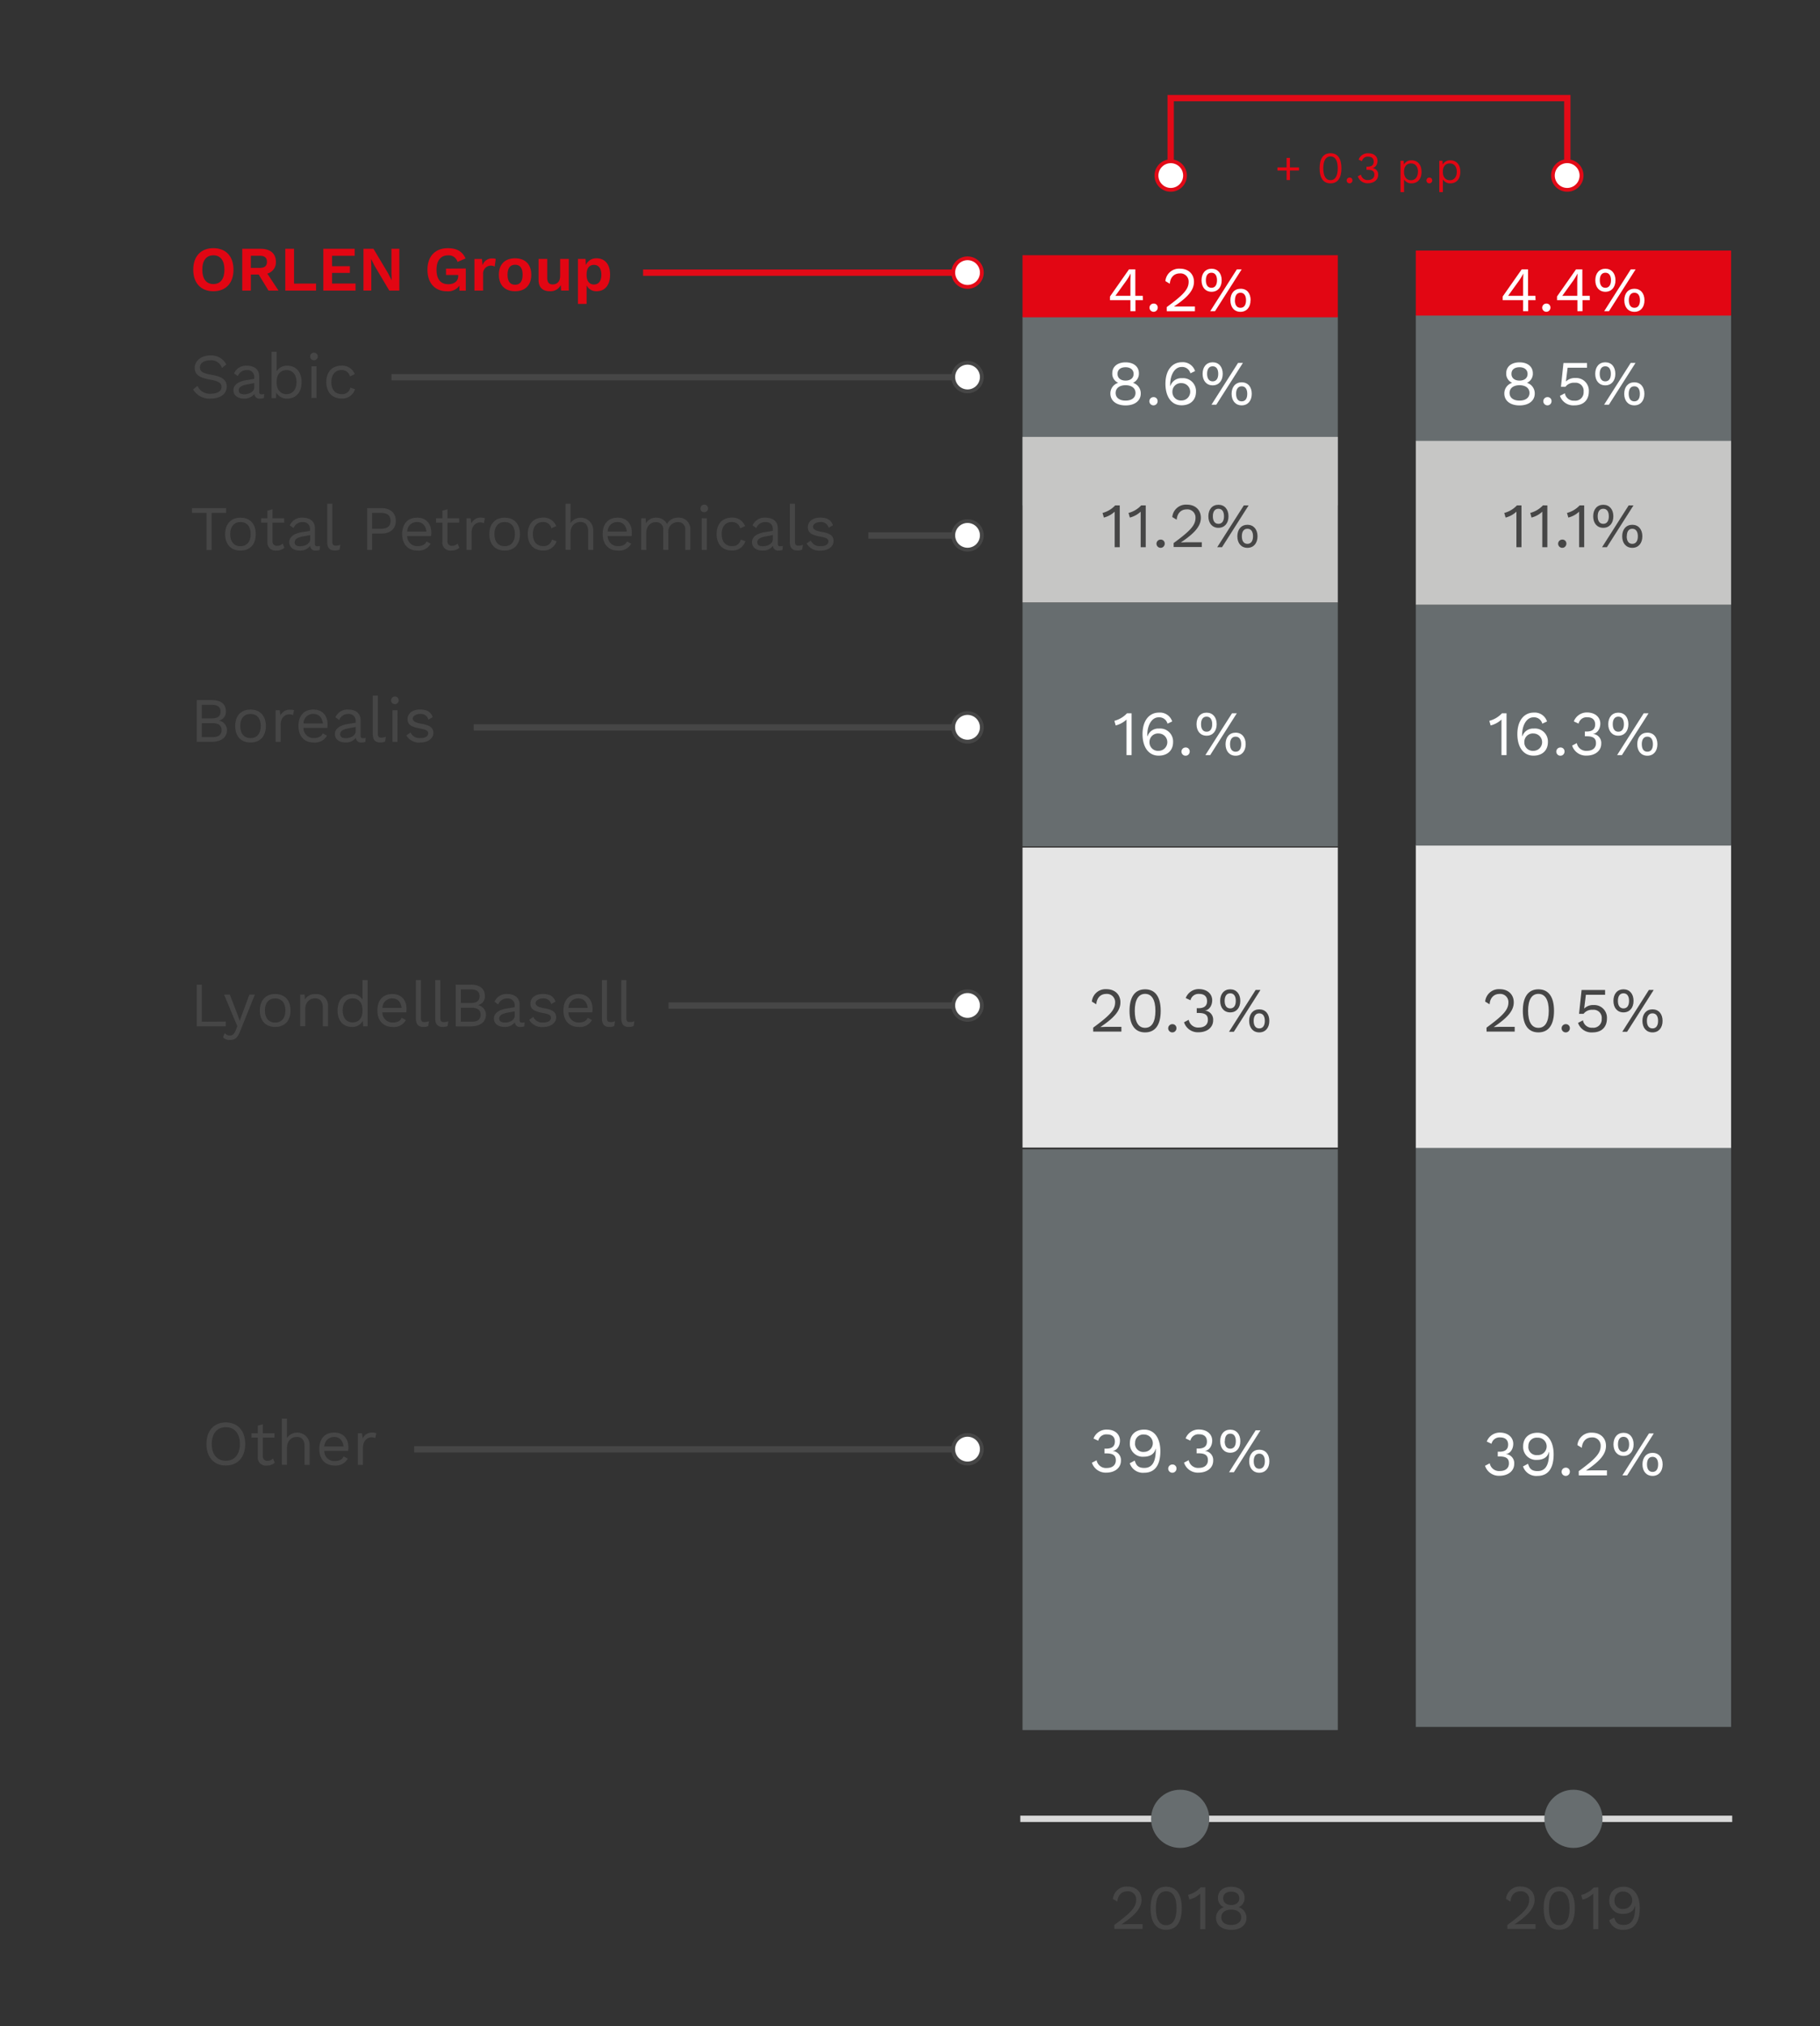 <?xml version="1.0" encoding="UTF-8"?> <svg xmlns="http://www.w3.org/2000/svg" viewBox="0 0 575.04 639.91"><rect x="0" y="0" width="575.04" height="639.91" fill="#333333" stroke="none"/><defs><style>.cls-1{fill:#464646;}.cls-10,.cls-2,.cls-8{fill:none;stroke-miterlimit:10;stroke-width:2px;}.cls-2{stroke:#d9d9d9;}.cls-3{fill:#676d6f;}.cls-4{fill:#e5e5e5;}.cls-5{fill:#c6c6c5;}.cls-6{fill:#e20613;}.cls-7{fill:#fff;}.cls-8{stroke:#e20a17;}.cls-9{fill:#e20a17;}.cls-10{stroke:#464646;}</style></defs><g id="Layer_2" data-name="Layer 2"><path class="cls-1" d="M352.06,608c5.28-3.88,6.93-5.62,6.93-8a2.57,2.57,0,0,0-2.81-2.64c-1.82,0-3,1.28-3.14,3.26l-1.4-.84a4.34,4.34,0,0,1,4.61-3.92c2.7,0,4.42,1.7,4.42,4.14s-1.6,4.66-6.33,7.8v0c.44,0,1.58-.06,2-.06H361v1.5h-8.89Z"></path><path class="cls-1" d="M363.54,602.71c0-4.42,1.72-6.8,4.92-6.8s4.93,2.38,4.93,6.8-1.72,6.8-4.93,6.8S363.54,607.13,363.54,602.71Zm8.19,0c0-3.48-1.14-5.36-3.27-5.36s-3.26,1.88-3.26,5.36,1.14,5.36,3.26,5.36S371.73,606.19,371.73,602.71Z"></path><path class="cls-1" d="M380.82,596.11v13.2h-1.6v-9.68c0-.44,0-1,0-1.54a7.75,7.75,0,0,1-3.42,1.86l-.42-1.46a8.39,8.39,0,0,0,4-2.38Z"></path><path class="cls-1" d="M393.23,599.39a3.12,3.12,0,0,1-1.86,3v0a3.48,3.48,0,0,1,2.46,3.38c0,2.3-1.91,3.76-4.81,3.76s-4.8-1.46-4.8-3.76a3.49,3.49,0,0,1,2.48-3.38v0a3.1,3.1,0,0,1-1.88-3c0-2.14,1.66-3.46,4.2-3.46S393.23,597.25,393.23,599.39Zm-1.06,6.2c0-1.52-1.25-2.44-3.15-2.44s-3.14.92-3.14,2.44S387.1,608,389,608,392.17,607.09,392.17,605.59Zm-5.69-6c0,1.3,1,2.1,2.54,2.1s2.55-.8,2.55-2.1-1-2.12-2.55-2.12S386.48,598.21,386.48,599.55Z"></path><line class="cls-2" x1="322.37" y1="574.47" x2="547.3" y2="574.47"></line><path class="cls-1" d="M476.25,608c5.28-3.88,6.92-5.62,6.92-8a2.56,2.56,0,0,0-2.8-2.64c-1.82,0-3,1.28-3.14,3.26l-1.4-.84a4.33,4.33,0,0,1,4.6-3.92c2.71,0,4.43,1.7,4.43,4.14s-1.61,4.66-6.33,7.8v0c.44,0,1.58-.06,2-.06h4.63v1.5h-8.89Z"></path><path class="cls-1" d="M487.73,602.71c0-4.42,1.72-6.8,4.92-6.8s4.93,2.38,4.93,6.8-1.73,6.8-4.93,6.8S487.73,607.13,487.73,602.71Zm8.19,0c0-3.48-1.15-5.36-3.27-5.36s-3.26,1.88-3.26,5.36,1.14,5.36,3.26,5.36S495.92,606.19,495.92,602.71Z"></path><path class="cls-1" d="M505,596.11v13.2h-1.6v-9.68c0-.44,0-1,0-1.54A7.75,7.75,0,0,1,500,600l-.42-1.46a8.39,8.39,0,0,0,4-2.38Z"></path><path class="cls-1" d="M518.09,602.71c0,4.42-1.75,6.8-5.08,6.8a4.38,4.38,0,0,1-4.58-3l1.58-.84c.42,1.38,1,2.32,3,2.32,2.76,0,3.64-2.3,3.64-5.84V602h-.08c-.42,1.92-2.2,2.48-3.68,2.48a4.08,4.08,0,0,1-4.42-4.28c0-2.62,1.76-4.28,4.54-4.28C516.32,595.91,518.09,598.71,518.09,602.71Zm-8-2.5a2.58,2.58,0,0,0,2.88,2.72,2.74,2.74,0,1,0,0-5.48A2.58,2.58,0,0,0,510.13,600.21Z"></path><circle class="cls-3" cx="372.88" cy="574.47" r="9.19"></circle><circle class="cls-3" cx="497.14" cy="574.47" r="9.19"></circle><rect class="cls-3" x="323.07" y="100.08" width="99.62" height="59.54"></rect><rect class="cls-3" x="323.07" y="363" width="99.62" height="183.44"></rect><rect class="cls-4" x="323.07" y="267.7" width="99.62" height="94.76"></rect><rect class="cls-3" x="323.07" y="190.28" width="99.62" height="77.02"></rect><rect class="cls-5" x="323.07" y="137.99" width="99.62" height="52.28"></rect><rect class="cls-6" x="323.07" y="80.61" width="99.62" height="19.6"></rect><rect class="cls-3" x="447.33" y="362.46" width="99.62" height="182.98"></rect><rect class="cls-4" x="447.33" y="266.88" width="99.62" height="95.69"></rect><rect class="cls-3" x="447.33" y="190.99" width="99.62" height="76.09"></rect><rect class="cls-5" x="447.33" y="139.18" width="99.62" height="51.81"></rect><rect class="cls-3" x="447.33" y="99.55" width="99.62" height="39.68"></rect><rect class="cls-6" x="447.33" y="79.14" width="99.62" height="20.54"></rect><path class="cls-7" d="M357.53,225.29v13.2h-1.6v-9.68c0-.44,0-1,0-1.54a7.75,7.75,0,0,1-3.42,1.86l-.42-1.46a8.39,8.39,0,0,0,4-2.38Z"></path><path class="cls-7" d="M370.36,227.87l-1.48.7a2.68,2.68,0,0,0-2.83-2c-2.12,0-3.56,2.46-3.56,5.6v.36h.08a3.58,3.58,0,0,1,3.62-2.42,4.09,4.09,0,0,1,4.45,4.28c0,2.62-1.76,4.28-4.55,4.28-3.32,0-5.1-2.86-5.1-6.8,0-4.42,2.24-6.8,5.17-6.8A4.06,4.06,0,0,1,370.36,227.87Zm-7.17,6.52a2.67,2.67,0,0,0,2.89,2.76,2.74,2.74,0,1,0,0-5.48A2.67,2.67,0,0,0,363.19,234.39Z"></path><path class="cls-7" d="M375.89,237.39a1.3,1.3,0,1,1-1.3-1.3A1.23,1.23,0,0,1,375.89,237.39Z"></path><path class="cls-7" d="M384.42,228.73c0,2.2-1.25,3.64-3.19,3.64s-3.18-1.44-3.18-3.64,1.24-3.64,3.18-3.64S384.42,226.53,384.42,228.73Zm-4.95,0c0,1.5.62,2.38,1.76,2.38s1.77-.88,1.77-2.38-.63-2.38-1.77-2.38S379.47,227.23,379.47,228.73Zm9.79-3.44h1.52l-8.41,13.2h-1.52Zm4.32,9.76c0,2.2-1.24,3.64-3.18,3.64s-3.18-1.44-3.18-3.64,1.24-3.64,3.18-3.64S393.58,232.85,393.58,235.05Zm-4.94,0c0,1.5.62,2.38,1.76,2.38s1.76-.88,1.76-2.38-.62-2.38-1.76-2.38S388.64,233.55,388.64,235.05Z"></path><path class="cls-7" d="M476,225.29v13.2h-1.6v-9.68c0-.44,0-1,0-1.54a7.75,7.75,0,0,1-3.42,1.86l-.42-1.46a8.39,8.39,0,0,0,4-2.38Z"></path><path class="cls-7" d="M488.79,227.87l-1.49.7a2.66,2.66,0,0,0-2.82-2c-2.12,0-3.56,2.46-3.56,5.6v.36H481a3.58,3.58,0,0,1,3.62-2.42,4.09,4.09,0,0,1,4.45,4.28c0,2.62-1.77,4.28-4.55,4.28-3.32,0-5.1-2.86-5.1-6.8,0-4.42,2.24-6.8,5.17-6.8A4.07,4.07,0,0,1,488.79,227.87Zm-7.17,6.52a2.67,2.67,0,0,0,2.88,2.76,2.74,2.74,0,1,0,0-5.48A2.67,2.67,0,0,0,481.62,234.39Z"></path><path class="cls-7" d="M494.32,237.39a1.3,1.3,0,1,1-1.3-1.3A1.23,1.23,0,0,1,494.32,237.39Z"></path><path class="cls-7" d="M505.63,228.53c0,1.88-1.17,3.26-2.49,3.26v0a2.86,2.86,0,0,1,2.78,3.12c0,2.14-1.82,3.74-4.64,3.74a4.57,4.57,0,0,1-4.56-3.16l1.48-.78a3,3,0,0,0,3.2,2.44c1.86,0,2.89-1,2.86-2.44,0-1.62-1-2.16-3-2.16h-.52v-1.5h.52c1.78,0,2.72-.7,2.74-2.18s-.86-2.32-2.44-2.32a2.6,2.6,0,0,0-2.8,2l-1.5-.7a4.4,4.4,0,0,1,4.28-2.82C504.21,225.09,505.63,226.71,505.63,228.53Z"></path><path class="cls-7" d="M514.5,228.73c0,2.2-1.24,3.64-3.18,3.64s-3.18-1.44-3.18-3.64,1.24-3.64,3.18-3.64S514.5,226.53,514.5,228.73Zm-4.94,0c0,1.5.62,2.38,1.76,2.38s1.76-.88,1.76-2.38-.62-2.38-1.76-2.38S509.56,227.23,509.56,228.73Zm9.78-3.44h1.53l-8.41,13.2h-1.52Zm4.33,9.76c0,2.2-1.24,3.64-3.18,3.64s-3.19-1.44-3.19-3.64,1.24-3.64,3.19-3.64S523.67,232.85,523.67,235.05Zm-4.94,0c0,1.5.61,2.38,1.76,2.38s1.76-.88,1.76-2.38-.62-2.38-1.76-2.38S518.73,233.55,518.73,235.05Z"></path><path class="cls-1" d="M353.79,159.63v13.2h-1.6v-9.68c0-.44,0-1,0-1.54a7.75,7.75,0,0,1-3.42,1.86l-.42-1.46a8.39,8.39,0,0,0,4-2.38Z"></path><path class="cls-1" d="M362,159.63v13.2h-1.6v-9.68c0-.44,0-1,0-1.54a7.75,7.75,0,0,1-3.42,1.86l-.42-1.46a8.39,8.39,0,0,0,4-2.38Z"></path><path class="cls-1" d="M368,171.73a1.3,1.3,0,1,1-1.3-1.3A1.23,1.23,0,0,1,368,171.73Z"></path><path class="cls-1" d="M370.81,171.53c5.28-3.88,6.92-5.62,6.92-8a2.56,2.56,0,0,0-2.8-2.64c-1.82,0-3,1.28-3.14,3.26l-1.4-.84a4.33,4.33,0,0,1,4.6-3.92c2.7,0,4.43,1.7,4.43,4.14s-1.61,4.66-6.33,7.8v0c.44,0,1.58-.06,2-.06h4.62v1.5h-8.88Z"></path><path class="cls-1" d="M388.15,163.07c0,2.2-1.24,3.64-3.18,3.64s-3.18-1.44-3.18-3.64,1.24-3.64,3.18-3.64S388.15,160.87,388.15,163.07Zm-4.94,0c0,1.5.62,2.38,1.76,2.38s1.76-.88,1.76-2.38-.62-2.38-1.76-2.38S383.21,161.57,383.21,163.07Zm9.79-3.44h1.51l-8.4,13.2h-1.52Zm4.32,9.76c0,2.2-1.24,3.64-3.19,3.64s-3.18-1.44-3.18-3.64,1.24-3.64,3.18-3.64S397.32,167.19,397.32,169.39Zm-4.95,0c0,1.5.63,2.38,1.76,2.38s1.77-.88,1.77-2.38-.62-2.38-1.77-2.38S392.37,167.89,392.37,169.39Z"></path><path class="cls-1" d="M480.72,159.63v13.2h-1.6v-9.68c0-.44,0-1,0-1.54a7.75,7.75,0,0,1-3.42,1.86l-.42-1.46a8.39,8.39,0,0,0,4-2.38Z"></path><path class="cls-1" d="M488.9,159.63v13.2h-1.6v-9.68c0-.44,0-1,0-1.54a7.75,7.75,0,0,1-3.42,1.86L483.5,162a8.39,8.39,0,0,0,4-2.38Z"></path><path class="cls-1" d="M494.9,171.73a1.3,1.3,0,1,1-1.3-1.3A1.23,1.23,0,0,1,494.9,171.73Z"></path><path class="cls-1" d="M500.54,159.63v13.2h-1.6v-9.68c0-.44,0-1,0-1.54a7.75,7.75,0,0,1-3.42,1.86l-.42-1.46a8.39,8.39,0,0,0,4-2.38Z"></path><path class="cls-1" d="M509.75,163.07c0,2.2-1.25,3.64-3.19,3.64s-3.18-1.44-3.18-3.64,1.24-3.64,3.18-3.64S509.75,160.87,509.75,163.07Zm-4.95,0c0,1.5.62,2.38,1.76,2.38s1.76-.88,1.76-2.38-.62-2.38-1.76-2.38S504.8,161.57,504.8,163.07Zm9.79-3.44h1.52l-8.41,13.2h-1.52Zm4.32,9.76c0,2.2-1.24,3.64-3.18,3.64s-3.19-1.44-3.19-3.64,1.25-3.64,3.19-3.64S518.91,167.19,518.91,169.39Zm-4.94,0c0,1.5.62,2.38,1.76,2.38s1.76-.88,1.76-2.38-.62-2.38-1.76-2.38S514,167.89,514,169.39Z"></path><path class="cls-7" d="M359.84,117.91a3.13,3.13,0,0,1-1.87,3v0a3.48,3.48,0,0,1,2.46,3.38c0,2.3-1.9,3.76-4.8,3.76s-4.8-1.46-4.8-3.76a3.49,3.49,0,0,1,2.48-3.38v0a3.1,3.1,0,0,1-1.88-3c0-2.14,1.66-3.46,4.2-3.46S359.84,115.77,359.84,117.91Zm-1.07,6.2c0-1.52-1.24-2.44-3.14-2.44s-3.14.92-3.14,2.44,1.22,2.42,3.14,2.42S358.77,125.61,358.77,124.11Zm-5.68-6c0,1.3,1,2.1,2.54,2.1s2.54-.8,2.54-2.1-1-2.12-2.54-2.12S353.09,116.73,353.09,118.07Z"></path><path class="cls-7" d="M365.75,126.73a1.3,1.3,0,1,1-1.3-1.3A1.23,1.23,0,0,1,365.75,126.73Z"></path><path class="cls-7" d="M377.59,117.21l-1.48.7a2.67,2.67,0,0,0-2.82-2c-2.12,0-3.56,2.46-3.56,5.6v.36h.08a3.58,3.58,0,0,1,3.62-2.42,4.09,4.09,0,0,1,4.45,4.28c0,2.62-1.77,4.28-4.55,4.28-3.32,0-5.1-2.86-5.1-6.8,0-4.42,2.24-6.8,5.16-6.8A4.05,4.05,0,0,1,377.59,117.21Zm-7.16,6.52a2.67,2.67,0,0,0,2.88,2.76,2.74,2.74,0,1,0,0-5.48A2.67,2.67,0,0,0,370.43,123.73Z"></path><path class="cls-7" d="M386.33,118.07c0,2.2-1.24,3.64-3.18,3.64s-3.18-1.44-3.18-3.64,1.24-3.64,3.18-3.64S386.33,115.87,386.33,118.07Zm-4.94,0c0,1.5.62,2.38,1.76,2.38s1.76-.88,1.76-2.38-.62-2.38-1.76-2.38S381.39,116.57,381.39,118.07Zm9.78-3.44h1.53l-8.41,13.2h-1.52Zm4.33,9.76c0,2.2-1.25,3.64-3.18,3.64s-3.19-1.44-3.19-3.64,1.25-3.64,3.19-3.64S395.5,122.19,395.5,124.39Zm-4.95,0c0,1.5.62,2.38,1.77,2.38s1.76-.88,1.76-2.38-.62-2.38-1.76-2.38S390.55,122.89,390.55,124.39Z"></path><path class="cls-7" d="M484.31,117.91a3.12,3.12,0,0,1-1.86,3v0a3.48,3.48,0,0,1,2.46,3.38c0,2.3-1.91,3.76-4.81,3.76s-4.8-1.46-4.8-3.76a3.49,3.49,0,0,1,2.48-3.38v0a3.1,3.1,0,0,1-1.88-3c0-2.14,1.66-3.46,4.2-3.46S484.31,115.77,484.31,117.91Zm-1.06,6.2c0-1.52-1.25-2.44-3.15-2.44s-3.14.92-3.14,2.44,1.22,2.42,3.14,2.42S483.25,125.61,483.25,124.11Zm-5.69-6c0,1.3,1,2.1,2.54,2.1s2.55-.8,2.55-2.1-1-2.12-2.55-2.12S477.56,116.73,477.56,118.07Z"></path><path class="cls-7" d="M490.22,126.73a1.3,1.3,0,1,1-1.3-1.3A1.23,1.23,0,0,1,490.22,126.73Z"></path><path class="cls-7" d="M502,123.63c0,2.74-1.71,4.4-4.53,4.4a4.47,4.47,0,0,1-4.6-3l1.56-.82a2.79,2.79,0,0,0,3,2.34,2.63,2.63,0,0,0,2.92-2.82,2.55,2.55,0,0,0-2.8-2.84,3.34,3.34,0,0,0-2.94,1.28h-1.42l.8-7.52h7.43v1.5H495.3l-.52,4.16,0,.18h0a4,4,0,0,1,3-1.1A4,4,0,0,1,502,123.63Z"></path><path class="cls-7" d="M510.38,118.07c0,2.2-1.24,3.64-3.18,3.64s-3.18-1.44-3.18-3.64,1.24-3.64,3.18-3.64S510.38,115.87,510.38,118.07Zm-4.94,0c0,1.5.62,2.38,1.76,2.38s1.76-.88,1.76-2.38-.62-2.38-1.76-2.38S505.44,116.57,505.44,118.07Zm9.79-3.44h1.52l-8.41,13.2h-1.52Zm4.32,9.76c0,2.2-1.24,3.64-3.18,3.64s-3.19-1.44-3.19-3.64,1.24-3.64,3.19-3.64S519.55,122.19,519.55,124.39Zm-4.95,0c0,1.5.63,2.38,1.77,2.38s1.76-.88,1.76-2.38-.62-2.38-1.76-2.38S514.6,122.89,514.6,124.39Z"></path><path class="cls-7" d="M361.1,94.82h-2.35v3.47h-1.59V94.82h-6.45V93.64l6-8.56h2v8.36h2.35Zm-8.69-1.38h4.75V88.5l.08-2.12h0a20.33,20.33,0,0,1-1.32,2.2Z"></path><path class="cls-7" d="M365.79,97.18a1.3,1.3,0,1,1-1.3-1.3A1.23,1.23,0,0,1,365.79,97.18Z"></path><path class="cls-7" d="M368.63,97c5.29-3.89,6.93-5.63,6.93-8a2.57,2.57,0,0,0-2.81-2.64c-1.82,0-3,1.28-3.14,3.26l-1.4-.84a4.33,4.33,0,0,1,4.6-3.92c2.7,0,4.43,1.7,4.43,4.14s-1.6,4.66-6.33,7.81h0l2,0h4.63v1.5h-8.89Z"></path><path class="cls-7" d="M386,88.52c0,2.2-1.24,3.64-3.19,3.64s-3.18-1.44-3.18-3.64,1.24-3.64,3.18-3.64S386,86.32,386,88.52Zm-5,0c0,1.5.62,2.38,1.76,2.38s1.76-.88,1.76-2.38-.62-2.38-1.76-2.38S381,87,381,88.52Zm9.79-3.44h1.52l-8.41,13.21h-1.52Zm4.32,9.76c0,2.21-1.24,3.65-3.18,3.65s-3.18-1.44-3.18-3.65S390,91.2,392,91.2,395.14,92.64,395.14,94.84Zm-4.94,0c0,1.5.62,2.38,1.76,2.38s1.76-.88,1.76-2.38-.62-2.38-1.76-2.38S390.2,93.34,390.2,94.84Z"></path><path class="cls-7" d="M485.17,94.82h-2.33v3.47h-1.6V94.82h-6.45V93.64l6-8.56h2v8.36h2.33Zm-8.68-1.38h4.75V88.5l.07-2.12h0a18.84,18.84,0,0,1-1.32,2.2Z"></path><path class="cls-7" d="M489.87,97.18a1.3,1.3,0,1,1-1.3-1.3A1.23,1.23,0,0,1,489.87,97.18Z"></path><path class="cls-7" d="M502.3,94.82H500v3.47h-1.61V94.82h-6.44V93.64l6-8.56h2v8.36h2.34Zm-8.69-1.38h4.74V88.5l.08-2.12h0a17.48,17.48,0,0,1-1.31,2.2Z"></path><path class="cls-7" d="M510.42,88.52c0,2.2-1.25,3.64-3.19,3.64s-3.18-1.44-3.18-3.64,1.24-3.64,3.18-3.64S510.42,86.32,510.42,88.52Zm-4.95,0c0,1.5.62,2.38,1.76,2.38S509,90,509,88.52s-.62-2.38-1.76-2.38S505.47,87,505.47,88.52Zm9.78-3.44h1.53l-8.41,13.21h-1.52Zm4.33,9.76c0,2.21-1.24,3.65-3.18,3.65s-3.19-1.44-3.19-3.65,1.25-3.64,3.19-3.64S519.58,92.64,519.58,94.84Zm-4.94,0c0,1.5.61,2.38,1.76,2.38s1.76-.88,1.76-2.38-.62-2.38-1.76-2.38S514.64,93.34,514.64,94.84Z"></path><line class="cls-8" x1="305.95" y1="86.12" x2="203.19" y2="86.12"></line><circle class="cls-7" cx="305.7" cy="86.12" r="4.51"></circle><path class="cls-9" d="M305.7,81a5.11,5.11,0,1,0,5.11,5.11A5.11,5.11,0,0,0,305.7,81Zm0,9a3.91,3.91,0,1,1,3.91-3.91A3.91,3.91,0,0,1,305.7,90Z"></path><path class="cls-6" d="M73.77,85.18c0,4.25-2.43,6.81-6.35,6.81s-6.36-2.56-6.36-6.81,2.44-6.8,6.36-6.8S73.77,80.94,73.77,85.18Zm-9.85,0c0,2.94,1.28,4.54,3.5,4.54s3.49-1.6,3.49-4.54-1.28-4.54-3.49-4.54S63.92,82.24,63.92,85.18Z"></path><path class="cls-6" d="M81.74,86.72H79.26v5.07H76.54V78.58h5.82c3,0,4.81,1.48,4.81,4.08a3.68,3.68,0,0,1-2.71,3.76L88,91.79H84.84Zm-2.48-2.1H82c1.6,0,2.34-.6,2.34-1.92S83.6,80.78,82,80.78H79.26Z"></path><path class="cls-6" d="M99.86,89.56v2.23H90.14V78.58H92.9v11Z"></path><path class="cls-6" d="M112.34,89.56v2.23H102.16V78.58h9.91V80.8h-7.15v3.28h5.62V86.2h-5.62v3.36Z"></path><path class="cls-6" d="M126.17,91.79H123L118.38,84l-1.14-2.22h0l.08,2.34v7.65h-2.48V78.58H118l4.62,7.74,1.14,2.24h0l-.08-2.34V78.58h2.49Z"></path><path class="cls-6" d="M147.17,84.8v7h-2l0-1.58A4.43,4.43,0,0,1,141.18,92c-3.62,0-6.12-2.48-6.12-6.79s2.5-6.82,6.42-6.82c2.86,0,4.58,1,5.62,3.24l-2.54,1.1a2.87,2.87,0,0,0-3-2.08c-2.26,0-3.64,1.6-3.64,4.54s1.26,4.58,3.7,4.58c1.78,0,3.16-.86,3.16-2.62v-.3h-3.86v-2Z"></path><path class="cls-6" d="M156.64,81.8l-.34,2.4a2.48,2.48,0,0,0-3.66,2.4v5.19H149.9v-10h2.38l.18,2a3.08,3.08,0,0,1,3.1-2.16A2.29,2.29,0,0,1,156.64,81.8Z"></path><path class="cls-6" d="M167.86,86.78c0,3.27-1.9,5.21-5.12,5.21s-5.12-1.94-5.12-5.21,1.9-5.2,5.12-5.2S167.86,83.52,167.86,86.78Zm-7.5,0c0,2.12.84,3.16,2.38,3.16s2.38-1,2.38-3.16-.84-3.16-2.38-3.16S160.36,84.66,160.36,86.78Z"></path><path class="cls-6" d="M179.72,81.78v10h-2.44l-.1-1.73a3.61,3.61,0,0,1-3.5,1.93c-2,0-3.52-1-3.52-3.59V81.78h2.74V87.7c0,1.62.66,2.13,1.74,2.13,1.3,0,2.34-.82,2.34-2.69V81.78Z"></path><path class="cls-6" d="M192.76,86.76c0,3.29-1.64,5.23-4.28,5.23a3.38,3.38,0,0,1-3.14-1.86V96H182.6V81.78H185l.1,1.94a3.53,3.53,0,0,1,3.36-2.14C191.14,81.58,192.76,83.5,192.76,86.76Zm-2.76,0c0-2-.88-3.1-2.34-3.1s-2.32,1.06-2.32,3v.2c0,1.9.88,3,2.32,3S190,88.82,190,86.78Z"></path><line class="cls-10" x1="305.95" y1="119.14" x2="123.68" y2="119.14"></line><circle class="cls-7" cx="305.7" cy="119.14" r="4.51"></circle><path class="cls-1" d="M305.7,114a5.11,5.11,0,1,0,5.11,5.11A5.11,5.11,0,0,0,305.7,114Zm0,9a3.91,3.91,0,1,1,3.91-3.91,3.91,3.91,0,0,1-3.91,3.91Z"></path><path class="cls-1" d="M71.5,115.1l-1.37,1.12a3.53,3.53,0,0,0-3.71-2.42c-2.1,0-3.26,1-3.26,2.24s.88,1.86,3.66,2.34c3.55.6,4.81,1.72,4.81,3.76,0,2.26-2,3.76-5.11,3.76A6,6,0,0,1,61,123l1.38-1.12a4.26,4.26,0,0,0,4.22,2.48c2,0,3.4-.76,3.4-2.18,0-1.14-.86-1.8-3.64-2.28-3.56-.62-4.84-1.7-4.84-3.72s1.86-3.92,4.92-3.92A5.34,5.34,0,0,1,71.5,115.1Z"></path><path class="cls-1" d="M83.49,124.44l-.1,1.26a3.7,3.7,0,0,1-1.21.2,1.58,1.58,0,0,1-1.8-1.48,3.92,3.92,0,0,1-3.22,1.48c-1.88,0-3.4-.88-3.4-2.68,0-1.5,1.32-2.68,3.9-3.12l2.67-.44v-.56A2.11,2.11,0,0,0,78,116.9a2.93,2.93,0,0,0-2.86,1.9l-1.18-.86a4.07,4.07,0,0,1,4-2.44c2.28,0,3.94,1.08,3.94,3.4v4.92c0,.48.21.72.76.72A3.52,3.52,0,0,0,83.49,124.44Zm-3.16-2.1V121l-2.25.42c-1.76.32-2.66.9-2.66,1.84s.68,1.28,1.82,1.28C78.84,124.5,80.33,123.66,80.33,122.34Z"></path><path class="cls-1" d="M95.29,120.7c0,3.26-1.79,5.2-4.57,5.2A3.74,3.74,0,0,1,87.3,124l-.1,1.74H85.8V111.1h1.6v6.16a3.78,3.78,0,0,1,3.32-1.76C93.5,115.5,95.29,117.44,95.29,120.7Zm-1.61,0c0-2.32-1.18-3.8-3.14-3.8s-3.14,1.42-3.14,3.68v.24c0,2.26,1.24,3.68,3.14,3.68S93.68,123,93.68,120.7Z"></path><path class="cls-1" d="M98,112.58a1.2,1.2,0,1,1,1.2,1.2A1.13,1.13,0,0,1,98,112.58Zm2,13.12H98.4v-10H100Z"></path><path class="cls-1" d="M112.09,118.16l-1.53.72a2.59,2.59,0,0,0-2.66-2c-2,0-3.2,1.42-3.2,3.8s1.2,3.8,3.2,3.8a2.56,2.56,0,0,0,2.8-2.06l1.48.52a4.24,4.24,0,0,1-4.24,2.94c-3,0-4.84-2-4.84-5.2s1.82-5.2,4.84-5.2A4.27,4.27,0,0,1,112.09,118.16Z"></path><line class="cls-10" x1="305.95" y1="229.75" x2="149.68" y2="229.75"></line><circle class="cls-7" cx="305.7" cy="229.75" r="4.51"></circle><path class="cls-1" d="M305.7,224.64a5.12,5.12,0,1,0,5.11,5.11,5.12,5.12,0,0,0-5.11-5.11Zm0,9a3.92,3.92,0,1,1,3.91-3.92,3.92,3.92,0,0,1-3.91,3.92Z"></path><path class="cls-1" d="M62.16,221.11h4.7c3.13,0,4.51,1.4,4.51,3.64a2.78,2.78,0,0,1-2.22,2.84v0a3.06,3.06,0,0,1,2.56,3c0,2.25-1.75,3.71-4.87,3.71H62.16Zm4.72,5.8c1.88,0,2.8-.7,2.8-2.16s-.92-2.14-2.8-2.14H63.76v4.3Zm.34,5.91c1.88,0,2.8-.81,2.8-2.21s-.92-2.2-2.8-2.2H63.76v4.41Z"></path><path class="cls-1" d="M84,229.31c0,3.24-1.82,5.21-4.85,5.21s-4.84-2-4.84-5.21,1.82-5.2,4.84-5.2S84,226.07,84,229.31Zm-8.09,0c0,2.39,1.22,3.82,3.24,3.82s3.24-1.43,3.24-3.82-1.21-3.82-3.24-3.82S75.9,226.93,75.9,229.31Z"></path><path class="cls-1" d="M92.9,224.31l-.31,1.56a2.83,2.83,0,0,0-1.27-.26c-1.2,0-2.64,1.06-2.64,3.3v5.41h-1.6v-10h1.3L88.6,226a3.2,3.2,0,0,1,3.2-1.84A2.56,2.56,0,0,1,92.9,224.31Z"></path><path class="cls-1" d="M103.42,229.91H95.88a3.18,3.18,0,0,0,3.26,3.21c1.46,0,2.46-.53,2.82-1.49l1.34.71a4.28,4.28,0,0,1-4.16,2.18c-3,0-4.84-2-4.84-5.21s1.7-5.2,4.72-5.2,4.48,2.1,4.48,4.68A7.87,7.87,0,0,1,103.42,229.91Zm-7.52-1.42H102c-.22-1.84-1.24-3-2.94-3A3,3,0,0,0,95.9,228.49Z"></path><path class="cls-1" d="M115.54,233.05l-.1,1.27a3.52,3.52,0,0,1-1.19.2,1.58,1.58,0,0,1-1.81-1.48,3.94,3.94,0,0,1-3.22,1.48c-1.88,0-3.4-.88-3.4-2.68,0-1.5,1.32-2.69,3.9-3.13l2.66-.44v-.56a2.1,2.1,0,0,0-2.34-2.2,2.93,2.93,0,0,0-2.86,1.9l-1.18-.86a4.07,4.07,0,0,1,4-2.44c2.28,0,3.94,1.08,3.94,3.4v4.92c0,.49.2.73.77.73A3,3,0,0,0,115.54,233.05ZM112.38,231v-1.39l-2.24.42c-1.76.32-2.66.9-2.66,1.85s.68,1.28,1.82,1.28C110.9,233.12,112.38,232.28,112.38,231Z"></path><path class="cls-1" d="M119.38,231.63c0,1,.26,1.35,1.08,1.35a3.57,3.57,0,0,0,1.46-.28l-.26,1.54a3.9,3.9,0,0,1-1.48.28c-1.62,0-2.4-.86-2.4-2.68V219.71h1.6Z"></path><path class="cls-1" d="M123.58,221.19a1.2,1.2,0,1,1,1.2,1.2A1.13,1.13,0,0,1,123.58,221.19Zm2,13.13H124v-10h1.6Z"></path><path class="cls-1" d="M128.4,232.26l1.3-.91a3.12,3.12,0,0,0,3.16,1.77c1.64,0,2.42-.66,2.42-1.49s-.62-1.17-2.62-1.54c-2.84-.52-3.88-1.3-3.88-3s1.5-3,3.94-3c2.14,0,3.4.76,4,2.4l-1.36.8a2.44,2.44,0,0,0-2.6-1.8c-1.34,0-2.34.72-2.34,1.46s.66,1.3,2.7,1.64c2.8.46,3.8,1.3,3.8,2.94s-1.62,3-4.18,3A4.56,4.56,0,0,1,128.4,232.26Z"></path><line class="cls-10" x1="305.95" y1="317.6" x2="211.24" y2="317.6"></line><circle class="cls-7" cx="305.7" cy="317.6" r="4.51"></circle><path class="cls-1" d="M305.7,312.48a5.12,5.12,0,1,0,5.11,5.12,5.12,5.12,0,0,0-5.11-5.12Zm0,9a3.91,3.91,0,1,1,3.91-3.91,3.92,3.92,0,0,1-3.91,3.91Z"></path><path class="cls-1" d="M71.33,322.66v1.5H62.16V311h1.6v11.7Z"></path><path class="cls-1" d="M75.82,325.84c-.78,2-1.68,2.62-3.16,2.62a2.7,2.7,0,0,1-2.2-.84l.56-1.36a1.87,1.87,0,0,0,1.62.8c.7,0,1.32-.3,1.82-1.62l.52-1.3-4.18-10h1.82l2.5,6.52.62,1.78.72-2,2.35-6.32h1.72Z"></path><path class="cls-1" d="M91.79,319.16c0,3.24-1.83,5.2-4.85,5.2s-4.84-2-4.84-5.2,1.82-5.2,4.84-5.2S91.79,315.92,91.79,319.16Zm-8.09,0c0,2.38,1.22,3.82,3.24,3.82s3.24-1.44,3.24-3.82-1.22-3.82-3.24-3.82S83.7,316.78,83.7,319.16Z"></path><path class="cls-1" d="M103.64,317.76v6.4H102v-5.84c0-2.22-1.08-3-2.46-3s-3.1.92-3.1,3.48v5.32h-1.6v-10h1.4l.1,1.56A3.62,3.62,0,0,1,99.74,314,3.58,3.58,0,0,1,103.64,317.76Z"></path><path class="cls-1" d="M116.14,309.56v14.6h-1.4l-.1-1.74a3.74,3.74,0,0,1-3.42,1.94c-2.78,0-4.56-1.94-4.56-5.2s1.78-5.2,4.56-5.2a3.78,3.78,0,0,1,3.32,1.76v-6.16Zm-1.6,9.72V319c0-2.26-1.24-3.68-3.14-3.68s-3.14,1.48-3.14,3.8,1.18,3.8,3.14,3.8S114.54,321.54,114.54,319.28Z"></path><path class="cls-1" d="M128.36,319.76h-7.54a3.17,3.17,0,0,0,3.26,3.2c1.46,0,2.46-.52,2.82-1.48l1.34.7a4.28,4.28,0,0,1-4.16,2.18c-3,0-4.84-2-4.84-5.2s1.7-5.2,4.72-5.2,4.48,2.1,4.48,4.68A7.87,7.87,0,0,1,128.36,319.76Zm-7.52-1.42h6.06c-.22-1.84-1.24-3-2.94-3A3,3,0,0,0,120.84,318.34Z"></path><path class="cls-1" d="M133,321.48c0,1,.26,1.34,1.08,1.34a3.57,3.57,0,0,0,1.46-.28l-.26,1.54a3.9,3.9,0,0,1-1.48.28c-1.62,0-2.4-.86-2.4-2.68V309.56H133Z"></path><path class="cls-1" d="M139.12,321.48c0,1,.26,1.34,1.08,1.34a3.57,3.57,0,0,0,1.46-.28l-.26,1.54a3.9,3.9,0,0,1-1.48.28c-1.62,0-2.4-.86-2.4-2.68V309.56h1.6Z"></path><path class="cls-1" d="M144,311h4.7c3.12,0,4.5,1.4,4.5,3.64a2.78,2.78,0,0,1-2.22,2.84v0a3.05,3.05,0,0,1,2.56,3c0,2.24-1.74,3.7-4.86,3.7H144Zm4.72,5.8c1.88,0,2.8-.7,2.8-2.16s-.92-2.14-2.8-2.14h-3.12v4.3Zm.34,5.9c1.88,0,2.8-.8,2.8-2.2s-.92-2.2-2.8-2.2h-3.46v4.4Z"></path><path class="cls-1" d="M165.78,322.9l-.1,1.26a3.63,3.63,0,0,1-1.2.2,1.57,1.57,0,0,1-1.8-1.48,3.94,3.94,0,0,1-3.22,1.48c-1.88,0-3.4-.88-3.4-2.68,0-1.5,1.32-2.68,3.9-3.12l2.66-.44v-.56a2.1,2.1,0,0,0-2.34-2.2,2.93,2.93,0,0,0-2.86,1.9l-1.18-.86a4.07,4.07,0,0,1,4-2.44c2.28,0,3.94,1.08,3.94,3.4v4.92c0,.48.2.72.76.72A3.5,3.5,0,0,0,165.78,322.9Zm-3.16-2.1v-1.38l-2.24.42c-1.76.32-2.66.9-2.66,1.84s.68,1.28,1.82,1.28C161.14,323,162.62,322.12,162.62,320.8Z"></path><path class="cls-1" d="M167.2,322.1l1.3-.9a3.13,3.13,0,0,0,3.16,1.76c1.64,0,2.42-.66,2.42-1.48s-.62-1.18-2.62-1.54c-2.84-.52-3.88-1.3-3.88-3s1.5-3,3.94-3c2.14,0,3.4.76,4,2.4l-1.36.8a2.44,2.44,0,0,0-2.6-1.8c-1.34,0-2.34.72-2.34,1.46s.66,1.3,2.7,1.64c2.8.46,3.8,1.3,3.8,2.94s-1.62,3-4.18,3A4.56,4.56,0,0,1,167.2,322.1Z"></path><path class="cls-1" d="M187.14,319.76H179.6a3.17,3.17,0,0,0,3.26,3.2c1.46,0,2.46-.52,2.82-1.48l1.34.7a4.28,4.28,0,0,1-4.16,2.18c-3,0-4.84-2-4.84-5.2s1.7-5.2,4.72-5.2,4.48,2.1,4.48,4.68A7.87,7.87,0,0,1,187.14,319.76Zm-7.52-1.42h6.06c-.22-1.84-1.24-3-2.94-3A3,3,0,0,0,179.62,318.34Z"></path><path class="cls-1" d="M191.78,321.48c0,1,.26,1.34,1.08,1.34a3.57,3.57,0,0,0,1.46-.28l-.26,1.54a3.9,3.9,0,0,1-1.48.28c-1.62,0-2.4-.86-2.4-2.68V309.56h1.6Z"></path><path class="cls-1" d="M197.9,321.48c0,1,.26,1.34,1.08,1.34a3.57,3.57,0,0,0,1.46-.28l-.26,1.54a3.9,3.9,0,0,1-1.48.28c-1.62,0-2.4-.86-2.4-2.68V309.56h1.6Z"></path><line class="cls-10" x1="305.95" y1="457.75" x2="130.86" y2="457.75"></line><circle class="cls-7" cx="305.7" cy="457.75" r="4.51"></circle><path class="cls-1" d="M305.7,452.63a5.12,5.12,0,1,0,5.11,5.12,5.12,5.12,0,0,0-5.11-5.12Zm0,9a3.92,3.92,0,1,1,3.91-3.91,3.92,3.92,0,0,1-3.91,3.91Z"></path><path class="cls-1" d="M77.47,456.07c0,4.19-2.36,6.81-6.12,6.81s-6.12-2.62-6.12-6.81,2.36-6.8,6.12-6.8S77.47,451.89,77.47,456.07Zm-10.56,0c0,3.33,1.7,5.31,4.44,5.31s4.44-2,4.44-5.31-1.7-5.3-4.44-5.3S66.91,452.75,66.91,456.07Z"></path><path class="cls-1" d="M86.81,462a3.73,3.73,0,0,1-2.58.9,2.51,2.51,0,0,1-2.78-2.68v-6.15h-2v-1.38h2v-2.4l1.6-.44v2.84h3.7v1.38h-3.7v5.87a1.36,1.36,0,0,0,1.5,1.46,2.28,2.28,0,0,0,1.7-.74Z"></path><path class="cls-1" d="M97.83,456.27v6.41h-1.6v-5.84c0-2.23-1.08-3-2.46-3s-3.1.94-3.1,3.51v5.3h-1.6V448.07h1.6v6.1a3.93,3.93,0,0,1,7.16,2.1Z"></path><path class="cls-1" d="M110,458.27h-7.54a3.16,3.16,0,0,0,3.26,3.21c1.46,0,2.46-.52,2.82-1.48l1.34.7a4.28,4.28,0,0,1-4.16,2.18c-3,0-4.84-2-4.84-5.2s1.69-5.21,4.72-5.21,4.48,2.1,4.48,4.68A7.75,7.75,0,0,1,110,458.27Zm-7.53-1.42h6.07c-.22-1.84-1.24-3-2.94-3S102.67,455,102.42,456.85Z"></path><path class="cls-1" d="M118.89,452.67l-.32,1.56a2.75,2.75,0,0,0-1.26-.26c-1.2,0-2.64,1.06-2.64,3.3v5.41h-1.6v-10h1.3l.22,1.64a3.2,3.2,0,0,1,3.2-1.84A2.56,2.56,0,0,1,118.89,452.67Z"></path><path class="cls-1" d="M345.4,324.58c5.28-3.88,6.93-5.62,6.93-8a2.57,2.57,0,0,0-2.81-2.65c-1.82,0-3,1.29-3.14,3.27l-1.4-.85a4.33,4.33,0,0,1,4.6-3.92c2.7,0,4.42,1.71,4.42,4.15s-1.59,4.66-6.32,7.8v0c.44,0,1.58-.06,2-.06h4.63v1.5H345.4Z"></path><path class="cls-1" d="M356.88,319.28c0-4.43,1.72-6.81,4.92-6.81s4.93,2.38,4.93,6.81-1.73,6.8-4.93,6.8S356.88,323.7,356.88,319.28Zm8.18,0c0-3.48-1.14-5.37-3.26-5.37s-3.26,1.89-3.26,5.37,1.14,5.36,3.26,5.36S365.06,322.76,365.06,319.28Z"></path><path class="cls-1" d="M371.7,324.78a1.3,1.3,0,1,1-1.3-1.3A1.23,1.23,0,0,1,371.7,324.78Z"></path><path class="cls-1" d="M383,315.92c0,1.88-1.16,3.26-2.48,3.26v0a2.86,2.86,0,0,1,2.78,3.12c0,2.14-1.82,3.74-4.64,3.74a4.57,4.57,0,0,1-4.56-3.16l1.48-.78a3,3,0,0,0,3.2,2.44c1.86,0,2.89-1,2.86-2.44,0-1.62-1-2.16-3-2.16h-.52v-1.5h.52c1.78,0,2.72-.7,2.74-2.18s-.86-2.33-2.44-2.33a2.6,2.6,0,0,0-2.8,2l-1.5-.7a4.39,4.39,0,0,1,4.28-2.83C381.59,312.47,383,314.09,383,315.92Z"></path><path class="cls-1" d="M391.88,316.12c0,2.2-1.24,3.64-3.18,3.64s-3.18-1.44-3.18-3.64,1.24-3.65,3.18-3.65S391.88,313.91,391.88,316.12Zm-4.94,0c0,1.5.62,2.38,1.76,2.38s1.76-.88,1.76-2.38-.62-2.39-1.76-2.39S386.94,314.61,386.94,316.12Zm9.79-3.45h1.52l-8.41,13.21h-1.52Zm4.32,9.77c0,2.2-1.24,3.64-3.18,3.64s-3.19-1.44-3.19-3.64,1.24-3.64,3.19-3.64S401.05,320.24,401.05,322.44Zm-4.95,0c0,1.5.63,2.38,1.77,2.38s1.76-.88,1.76-2.38-.62-2.38-1.76-2.38S396.1,320.94,396.1,322.44Z"></path><path class="cls-1" d="M469.67,324.58c5.28-3.88,6.92-5.62,6.92-8a2.57,2.57,0,0,0-2.8-2.65c-1.82,0-3,1.29-3.14,3.27l-1.4-.85a4.33,4.33,0,0,1,4.6-3.92c2.71,0,4.43,1.71,4.43,4.15s-1.61,4.66-6.33,7.8v0c.44,0,1.58-.06,2-.06h4.63v1.5h-8.89Z"></path><path class="cls-1" d="M481.15,319.28c0-4.43,1.72-6.81,4.92-6.81s4.93,2.38,4.93,6.81-1.73,6.8-4.93,6.8S481.15,323.7,481.15,319.28Zm8.19,0c0-3.48-1.15-5.37-3.27-5.37s-3.26,1.89-3.26,5.37,1.14,5.36,3.26,5.36S489.34,322.76,489.34,319.28Z"></path><path class="cls-1" d="M496,324.78a1.3,1.3,0,1,1-1.3-1.3A1.23,1.23,0,0,1,496,324.78Z"></path><path class="cls-1" d="M507.72,321.68c0,2.74-1.71,4.4-4.53,4.4a4.47,4.47,0,0,1-4.6-3l1.56-.82a2.79,2.79,0,0,0,3,2.34,2.63,2.63,0,0,0,2.92-2.82,2.55,2.55,0,0,0-2.8-2.84,3.34,3.34,0,0,0-2.94,1.28h-1.42l.8-7.53h7.43v1.51h-6.07l-.52,4.16,0,.18h0a4,4,0,0,1,3-1.1A4,4,0,0,1,507.72,321.68Z"></path><path class="cls-1" d="M516.13,316.12c0,2.2-1.24,3.64-3.18,3.64s-3.18-1.44-3.18-3.64,1.24-3.65,3.18-3.65S516.13,313.91,516.13,316.12Zm-4.94,0c0,1.5.62,2.38,1.76,2.38s1.76-.88,1.76-2.38-.62-2.39-1.76-2.39S511.19,314.61,511.19,316.12Zm9.79-3.45h1.52l-8.41,13.21h-1.52Zm4.32,9.77c0,2.2-1.24,3.64-3.18,3.64s-3.19-1.44-3.19-3.64,1.24-3.64,3.19-3.64S525.3,320.24,525.3,322.44Zm-4.95,0c0,1.5.63,2.38,1.77,2.38s1.76-.88,1.76-2.38-.62-2.38-1.76-2.38S520.35,320.94,520.35,322.44Z"></path><path class="cls-7" d="M353.86,455c0,1.88-1.16,3.27-2.48,3.27v0a2.86,2.86,0,0,1,2.78,3.12c0,2.14-1.82,3.74-4.65,3.74A4.57,4.57,0,0,1,345,462l1.48-.78a3,3,0,0,0,3.2,2.44c1.87,0,2.89-1,2.87-2.44,0-1.63-1-2.17-3.05-2.17h-.52v-1.5h.52c1.79,0,2.72-.7,2.75-2.18s-.86-2.32-2.45-2.32a2.6,2.6,0,0,0-2.8,2l-1.5-.7a4.4,4.4,0,0,1,4.29-2.82C352.44,451.55,353.86,453.17,353.86,455Z"></path><path class="cls-7" d="M366.62,458.35c0,4.43-1.76,6.81-5.09,6.81a4.38,4.38,0,0,1-4.58-3l1.58-.84c.42,1.38,1,2.32,3,2.32,2.76,0,3.65-2.3,3.65-5.85v-.18h-.08c-.42,1.92-2.2,2.49-3.69,2.49a4.08,4.08,0,0,1-4.42-4.29c0-2.62,1.76-4.28,4.54-4.28C364.84,451.55,366.62,454.35,366.62,458.35Zm-8-2.5a2.58,2.58,0,0,0,2.88,2.72,2.74,2.74,0,1,0,0-5.48A2.58,2.58,0,0,0,358.65,455.85Z"></path><path class="cls-7" d="M371.71,463.86a1.3,1.3,0,1,1-1.3-1.3A1.23,1.23,0,0,1,371.71,463.86Z"></path><path class="cls-7" d="M383,455c0,1.88-1.16,3.27-2.48,3.27v0a2.86,2.86,0,0,1,2.79,3.12c0,2.14-1.82,3.74-4.65,3.74a4.57,4.57,0,0,1-4.56-3.16l1.48-.78a3,3,0,0,0,3.2,2.44c1.87,0,2.88-1,2.87-2.44,0-1.63-1-2.17-3.05-2.17h-.52v-1.5h.52c1.79,0,2.73-.7,2.74-2.18s-.85-2.32-2.43-2.32a2.61,2.61,0,0,0-2.81,2l-1.5-.7a4.4,4.4,0,0,1,4.28-2.82C381.59,451.55,383,453.17,383,455Z"></path><path class="cls-7" d="M391.89,455.19c0,2.2-1.24,3.65-3.18,3.65s-3.18-1.45-3.18-3.65,1.24-3.64,3.18-3.64S391.89,453,391.89,455.19Zm-4.94,0c0,1.5.62,2.38,1.76,2.38s1.76-.88,1.76-2.38-.62-2.38-1.76-2.38S387,453.69,387,455.19Zm9.79-3.44h1.52L389.85,465h-1.52Zm4.32,9.77c0,2.2-1.24,3.64-3.18,3.64s-3.19-1.44-3.19-3.64,1.25-3.64,3.19-3.64S401.06,459.31,401.06,461.52Zm-4.94,0c0,1.5.62,2.38,1.76,2.38s1.76-.88,1.76-2.38-.62-2.39-1.76-2.39S396.12,460,396.12,461.52Z"></path><path class="cls-7" d="M478.12,456c0,1.88-1.16,3.26-2.49,3.26v0a2.86,2.86,0,0,1,2.79,3.12c0,2.14-1.83,3.74-4.65,3.74a4.57,4.57,0,0,1-4.56-3.16l1.48-.78a3,3,0,0,0,3.2,2.44c1.86,0,2.89-1,2.86-2.44,0-1.62-1-2.16-3-2.16h-.52v-1.5h.52c1.79,0,2.72-.7,2.75-2.18s-.87-2.33-2.45-2.33a2.6,2.6,0,0,0-2.8,2l-1.5-.7a4.4,4.4,0,0,1,4.29-2.83C476.7,452.55,478.12,454.18,478.12,456Z"></path><path class="cls-7" d="M490.88,459.36c0,4.42-1.76,6.8-5.09,6.8a4.38,4.38,0,0,1-4.58-3l1.58-.84c.42,1.38,1,2.32,3,2.32,2.76,0,3.65-2.3,3.65-5.84v-.18h-.08c-.42,1.92-2.21,2.48-3.69,2.48a4.08,4.08,0,0,1-4.42-4.28c0-2.62,1.76-4.29,4.54-4.29C489.09,452.55,490.88,455.35,490.88,459.36Zm-8-2.5a2.58,2.58,0,0,0,2.88,2.72,2.75,2.75,0,1,0,0-5.49A2.58,2.58,0,0,0,482.91,456.86Z"></path><path class="cls-7" d="M496,464.86a1.3,1.3,0,1,1-1.3-1.3A1.23,1.23,0,0,1,496,464.86Z"></path><path class="cls-7" d="M498.81,464.66c5.28-3.88,6.93-5.62,6.93-8a2.57,2.57,0,0,0-2.81-2.65c-1.82,0-3,1.29-3.14,3.27l-1.4-.85a4.34,4.34,0,0,1,4.6-3.92c2.7,0,4.43,1.71,4.43,4.15s-1.6,4.66-6.33,7.8v0c.44,0,1.58-.06,2-.06h4.63V466h-8.89Z"></path><path class="cls-7" d="M516.15,456.2c0,2.2-1.24,3.64-3.18,3.64s-3.18-1.44-3.18-3.64,1.24-3.65,3.18-3.65S516.15,454,516.15,456.2Zm-4.94,0c0,1.5.62,2.38,1.76,2.38s1.76-.88,1.76-2.38-.62-2.39-1.76-2.39S511.21,454.69,511.21,456.2Zm9.79-3.45h1.52L514.11,466h-1.52Zm4.32,9.77c0,2.2-1.24,3.64-3.18,3.64s-3.19-1.44-3.19-3.64,1.25-3.64,3.19-3.64S525.32,460.32,525.32,462.52Zm-4.94,0c0,1.5.62,2.38,1.76,2.38s1.76-.88,1.76-2.38-.62-2.38-1.76-2.38S520.38,461,520.38,462.52Z"></path><line class="cls-10" x1="305.96" y1="169.14" x2="274.35" y2="169.14"></line><circle class="cls-7" cx="305.7" cy="169.14" r="4.51"></circle><path class="cls-1" d="M305.7,164a5.11,5.11,0,1,0,5.11,5.11A5.11,5.11,0,0,0,305.7,164Zm0,9a3.91,3.91,0,1,1,3.91-3.91,3.91,3.91,0,0,1-3.91,3.91Z"></path><path class="cls-1" d="M71.45,162h-4.6v11.7h-1.6V162h-4.6v-1.5h10.8Z"></path><path class="cls-1" d="M80.81,168.7c0,3.24-1.82,5.2-4.84,5.2s-4.84-2-4.84-5.2S73,163.5,76,163.5,80.81,165.46,80.81,168.7Zm-8.08,0c0,2.38,1.22,3.82,3.24,3.82s3.24-1.44,3.24-3.82S78,164.88,76,164.88,72.73,166.32,72.73,168.7Z"></path><path class="cls-1" d="M89.85,173a3.73,3.73,0,0,1-2.58.9,2.51,2.51,0,0,1-2.78-2.68v-6.14h-2V163.7h2v-2.4l1.6-.44v2.84h3.7v1.38h-3.7v5.86a1.36,1.36,0,0,0,1.5,1.46,2.28,2.28,0,0,0,1.7-.74Z"></path><path class="cls-1" d="M101.11,172.44l-.1,1.26a3.63,3.63,0,0,1-1.2.2,1.57,1.57,0,0,1-1.8-1.48,3.94,3.94,0,0,1-3.22,1.48c-1.88,0-3.4-.88-3.4-2.68,0-1.5,1.32-2.68,3.9-3.12l2.66-.44v-.56a2.1,2.1,0,0,0-2.34-2.2,2.93,2.93,0,0,0-2.86,1.9l-1.18-.86a4.07,4.07,0,0,1,4-2.44c2.28,0,3.94,1.08,3.94,3.4v4.92c0,.48.2.72.76.72A3.5,3.5,0,0,0,101.11,172.44ZM98,170.34V169l-2.24.42c-1.76.32-2.66.9-2.66,1.84s.68,1.28,1.82,1.28C96.47,172.5,98,171.66,98,170.34Z"></path><path class="cls-1" d="M105,171c0,1,.26,1.34,1.08,1.34a3.57,3.57,0,0,0,1.46-.28l-.26,1.54a3.9,3.9,0,0,1-1.48.28c-1.62,0-2.4-.86-2.4-2.68V159.1H105Z"></path><path class="cls-1" d="M125.07,164.52c0,2.48-1.78,4-4.44,4h-3.06v5.16H116V160.5h4.66C123.29,160.5,125.07,162,125.07,164.52Zm-1.68,0c0-1.64-.92-2.52-3-2.52h-2.82v5h2.82C122.47,167,123.39,166.16,123.39,164.52Z"></path><path class="cls-1" d="M136.19,169.3h-7.54a3.17,3.17,0,0,0,3.26,3.2c1.46,0,2.46-.52,2.82-1.48l1.34.7a4.28,4.28,0,0,1-4.16,2.18c-3,0-4.84-2-4.84-5.2s1.7-5.2,4.72-5.2,4.48,2.1,4.48,4.68A7.87,7.87,0,0,1,136.19,169.3Zm-7.52-1.42h6.06c-.22-1.84-1.24-3-2.94-3A3,3,0,0,0,128.67,167.88Z"></path><path class="cls-1" d="M145.13,173a3.73,3.73,0,0,1-2.58.9,2.51,2.51,0,0,1-2.78-2.68v-6.14h-2V163.7h2v-2.4l1.6-.44v2.84h3.7v1.38h-3.7v5.86a1.36,1.36,0,0,0,1.5,1.46,2.28,2.28,0,0,0,1.7-.74Z"></path><path class="cls-1" d="M153.21,163.7l-.32,1.56a2.75,2.75,0,0,0-1.26-.26c-1.2,0-2.64,1.06-2.64,3.3v5.4h-1.6v-10h1.3l.22,1.64a3.2,3.2,0,0,1,3.2-1.84A2.56,2.56,0,0,1,153.21,163.7Z"></path><path class="cls-1" d="M164.29,168.7c0,3.24-1.82,5.2-4.84,5.2s-4.84-2-4.84-5.2,1.82-5.2,4.84-5.2S164.29,165.46,164.29,168.7Zm-8.08,0c0,2.38,1.22,3.82,3.24,3.82s3.24-1.44,3.24-3.82-1.22-3.82-3.24-3.82S156.21,166.32,156.21,168.7Z"></path><path class="cls-1" d="M175.75,166.16l-1.52.72a2.59,2.59,0,0,0-2.66-2c-2,0-3.2,1.42-3.2,3.8s1.2,3.8,3.2,3.8a2.56,2.56,0,0,0,2.8-2.06l1.48.52a4.24,4.24,0,0,1-4.24,2.94c-3,0-4.85-2-4.85-5.2s1.83-5.2,4.85-5.2A4.24,4.24,0,0,1,175.75,166.16Z"></path><path class="cls-1" d="M187.43,167.3v6.4h-1.6v-5.84c0-2.22-1.08-3-2.46-3s-3.1.94-3.1,3.5v5.3h-1.6V159.1h1.6v6.1a3.93,3.93,0,0,1,7.16,2.1Z"></path><path class="cls-1" d="M199.55,169.3H192a3.18,3.18,0,0,0,3.27,3.2c1.46,0,2.46-.52,2.82-1.48l1.34.7a4.28,4.28,0,0,1-4.16,2.18c-3,0-4.85-2-4.85-5.2s1.71-5.2,4.73-5.2,4.48,2.1,4.48,4.68A7.87,7.87,0,0,1,199.55,169.3ZM192,167.88h6.06c-.22-1.84-1.24-3-2.94-3A3,3,0,0,0,192,167.88Z"></path><path class="cls-1" d="M218.11,167.3v6.4h-1.6v-6.24a2.24,2.24,0,0,0-2.36-2.56,3,3,0,0,0-3,3.32v5.48h-1.6v-6.24a2.24,2.24,0,0,0-2.36-2.56c-1.32,0-3,1-3,3.46v5.34h-1.59v-10h1.4l.1,1.56a3.61,3.61,0,0,1,3.2-1.76,3.7,3.7,0,0,1,3.44,2,3.83,3.83,0,0,1,3.48-2A3.6,3.6,0,0,1,218.11,167.3Z"></path><path class="cls-1" d="M221.32,160.58a1.2,1.2,0,1,1,1.2,1.2A1.13,1.13,0,0,1,221.32,160.58Zm2,13.12h-1.61v-10h1.61Z"></path><path class="cls-1" d="M235.41,166.16l-1.52.72a2.6,2.6,0,0,0-2.66-2c-2,0-3.21,1.42-3.21,3.8s1.2,3.8,3.21,3.8a2.56,2.56,0,0,0,2.8-2.06l1.48.52a4.24,4.24,0,0,1-4.25,2.94c-3,0-4.84-2-4.84-5.2s1.82-5.2,4.84-5.2A4.25,4.25,0,0,1,235.41,166.16Z"></path><path class="cls-1" d="M247.33,172.44l-.1,1.26a3.63,3.63,0,0,1-1.2.2,1.57,1.57,0,0,1-1.8-1.48A4,4,0,0,1,241,173.9c-1.88,0-3.4-.88-3.4-2.68,0-1.5,1.32-2.68,3.9-3.12l2.67-.44v-.56a2.1,2.1,0,0,0-2.34-2.2,2.93,2.93,0,0,0-2.87,1.9l-1.18-.86a4.08,4.08,0,0,1,4.05-2.44c2.27,0,3.93,1.08,3.93,3.4v4.92c0,.48.21.72.77.72A3.5,3.5,0,0,0,247.33,172.44Zm-3.16-2.1V169l-2.25.42c-1.76.32-2.66.9-2.66,1.84s.68,1.28,1.83,1.28C242.68,172.5,244.17,171.66,244.17,170.34Z"></path><path class="cls-1" d="M251.16,171c0,1,.26,1.34,1.08,1.34a3.57,3.57,0,0,0,1.46-.28l-.26,1.54a3.9,3.9,0,0,1-1.48.28c-1.62,0-2.4-.86-2.4-2.68V159.1h1.6Z"></path><path class="cls-1" d="M254.86,171.64l1.3-.9a3.13,3.13,0,0,0,3.17,1.76c1.63,0,2.42-.66,2.42-1.48s-.62-1.18-2.63-1.54c-2.84-.52-3.88-1.3-3.88-3s1.5-3,3.94-3c2.15,0,3.41.76,4,2.4l-1.36.8a2.46,2.46,0,0,0-2.61-1.8c-1.34,0-2.34.72-2.34,1.46s.66,1.3,2.7,1.64c2.8.46,3.8,1.3,3.8,2.94s-1.61,3-4.17,3A4.57,4.57,0,0,1,254.86,171.64Z"></path><polyline class="cls-8" points="369.88 55.71 369.88 30.99 495.2 30.99 495.2 55.71"></polyline><circle class="cls-7" cx="369.88" cy="55.45" r="4.51"></circle><path class="cls-9" d="M375,55.45a5.11,5.11,0,1,0-5.11,5.11A5.11,5.11,0,0,0,375,55.45Zm-9,0a3.91,3.91,0,1,1,3.91,3.91A3.92,3.92,0,0,1,366,55.45Z"></path><circle class="cls-7" cx="495.2" cy="55.45" r="4.51"></circle><path class="cls-9" d="M490.08,55.45a5.12,5.12,0,1,1,5.12,5.11,5.12,5.12,0,0,1-5.12-5.11Zm9,0a3.92,3.92,0,1,0-3.91,3.91,3.92,3.92,0,0,0,3.91-3.91Z"></path><path class="cls-6" d="M410.43,53.87h-2.87v3h-1.05v-3h-2.89v-1h2.89v-3h1.05v3h2.87Z"></path><path class="cls-6" d="M416.94,53.15c0-3.09,1.2-4.76,3.44-4.76s3.45,1.67,3.45,4.76-1.21,4.76-3.45,4.76S416.94,56.25,416.94,53.15Zm5.73,0c0-2.43-.8-3.75-2.29-3.75s-2.28,1.32-2.28,3.75.8,3.76,2.28,3.76S422.67,55.59,422.67,53.15Z"></path><path class="cls-6" d="M427.31,57a.91.91,0,1,1-.91-.91A.86.86,0,0,1,427.31,57Z"></path><path class="cls-6" d="M435.22,50.8c0,1.32-.81,2.28-1.73,2.28v0a2,2,0,0,1,1.94,2.19c0,1.49-1.27,2.61-3.25,2.61A3.21,3.21,0,0,1,429,55.7l1-.54a2.09,2.09,0,0,0,2.24,1.7c1.3,0,2-.72,2-1.7,0-1.14-.71-1.52-2.13-1.52h-.36v-1h.36c1.25,0,1.91-.49,1.92-1.53s-.6-1.62-1.71-1.62a1.83,1.83,0,0,0-2,1.41l-1.05-.49a3.08,3.08,0,0,1,3-2C434.23,48.39,435.22,49.52,435.22,50.8Z"></path><path class="cls-6" d="M449.14,54.27c0,2.29-1.25,3.64-3.19,3.64a2.65,2.65,0,0,1-2.33-1.23v4H442.5V50.77h1l.07,1.22a2.62,2.62,0,0,1,2.4-1.36C447.89,50.63,449.14,52,449.14,54.27Zm-1.12,0c0-1.62-.83-2.66-2.2-2.66s-2.2,1-2.2,2.58v.17c0,1.58.87,2.57,2.2,2.57S448,55.9,448,54.27Z"></path><path class="cls-6" d="M452.51,57a.91.91,0,1,1-.91-.91A.86.86,0,0,1,452.51,57Z"></path><path class="cls-6" d="M461.4,54.27c0,2.29-1.24,3.64-3.19,3.64a2.65,2.65,0,0,1-2.33-1.23v4h-1.12V50.77h1l.07,1.22a2.6,2.6,0,0,1,2.39-1.36C460.16,50.63,461.4,52,461.4,54.27Zm-1.12,0c0-1.62-.82-2.66-2.2-2.66s-2.2,1-2.2,2.58v.17c0,1.58.87,2.57,2.2,2.57S460.28,55.9,460.28,54.27Z"></path></g></svg> 